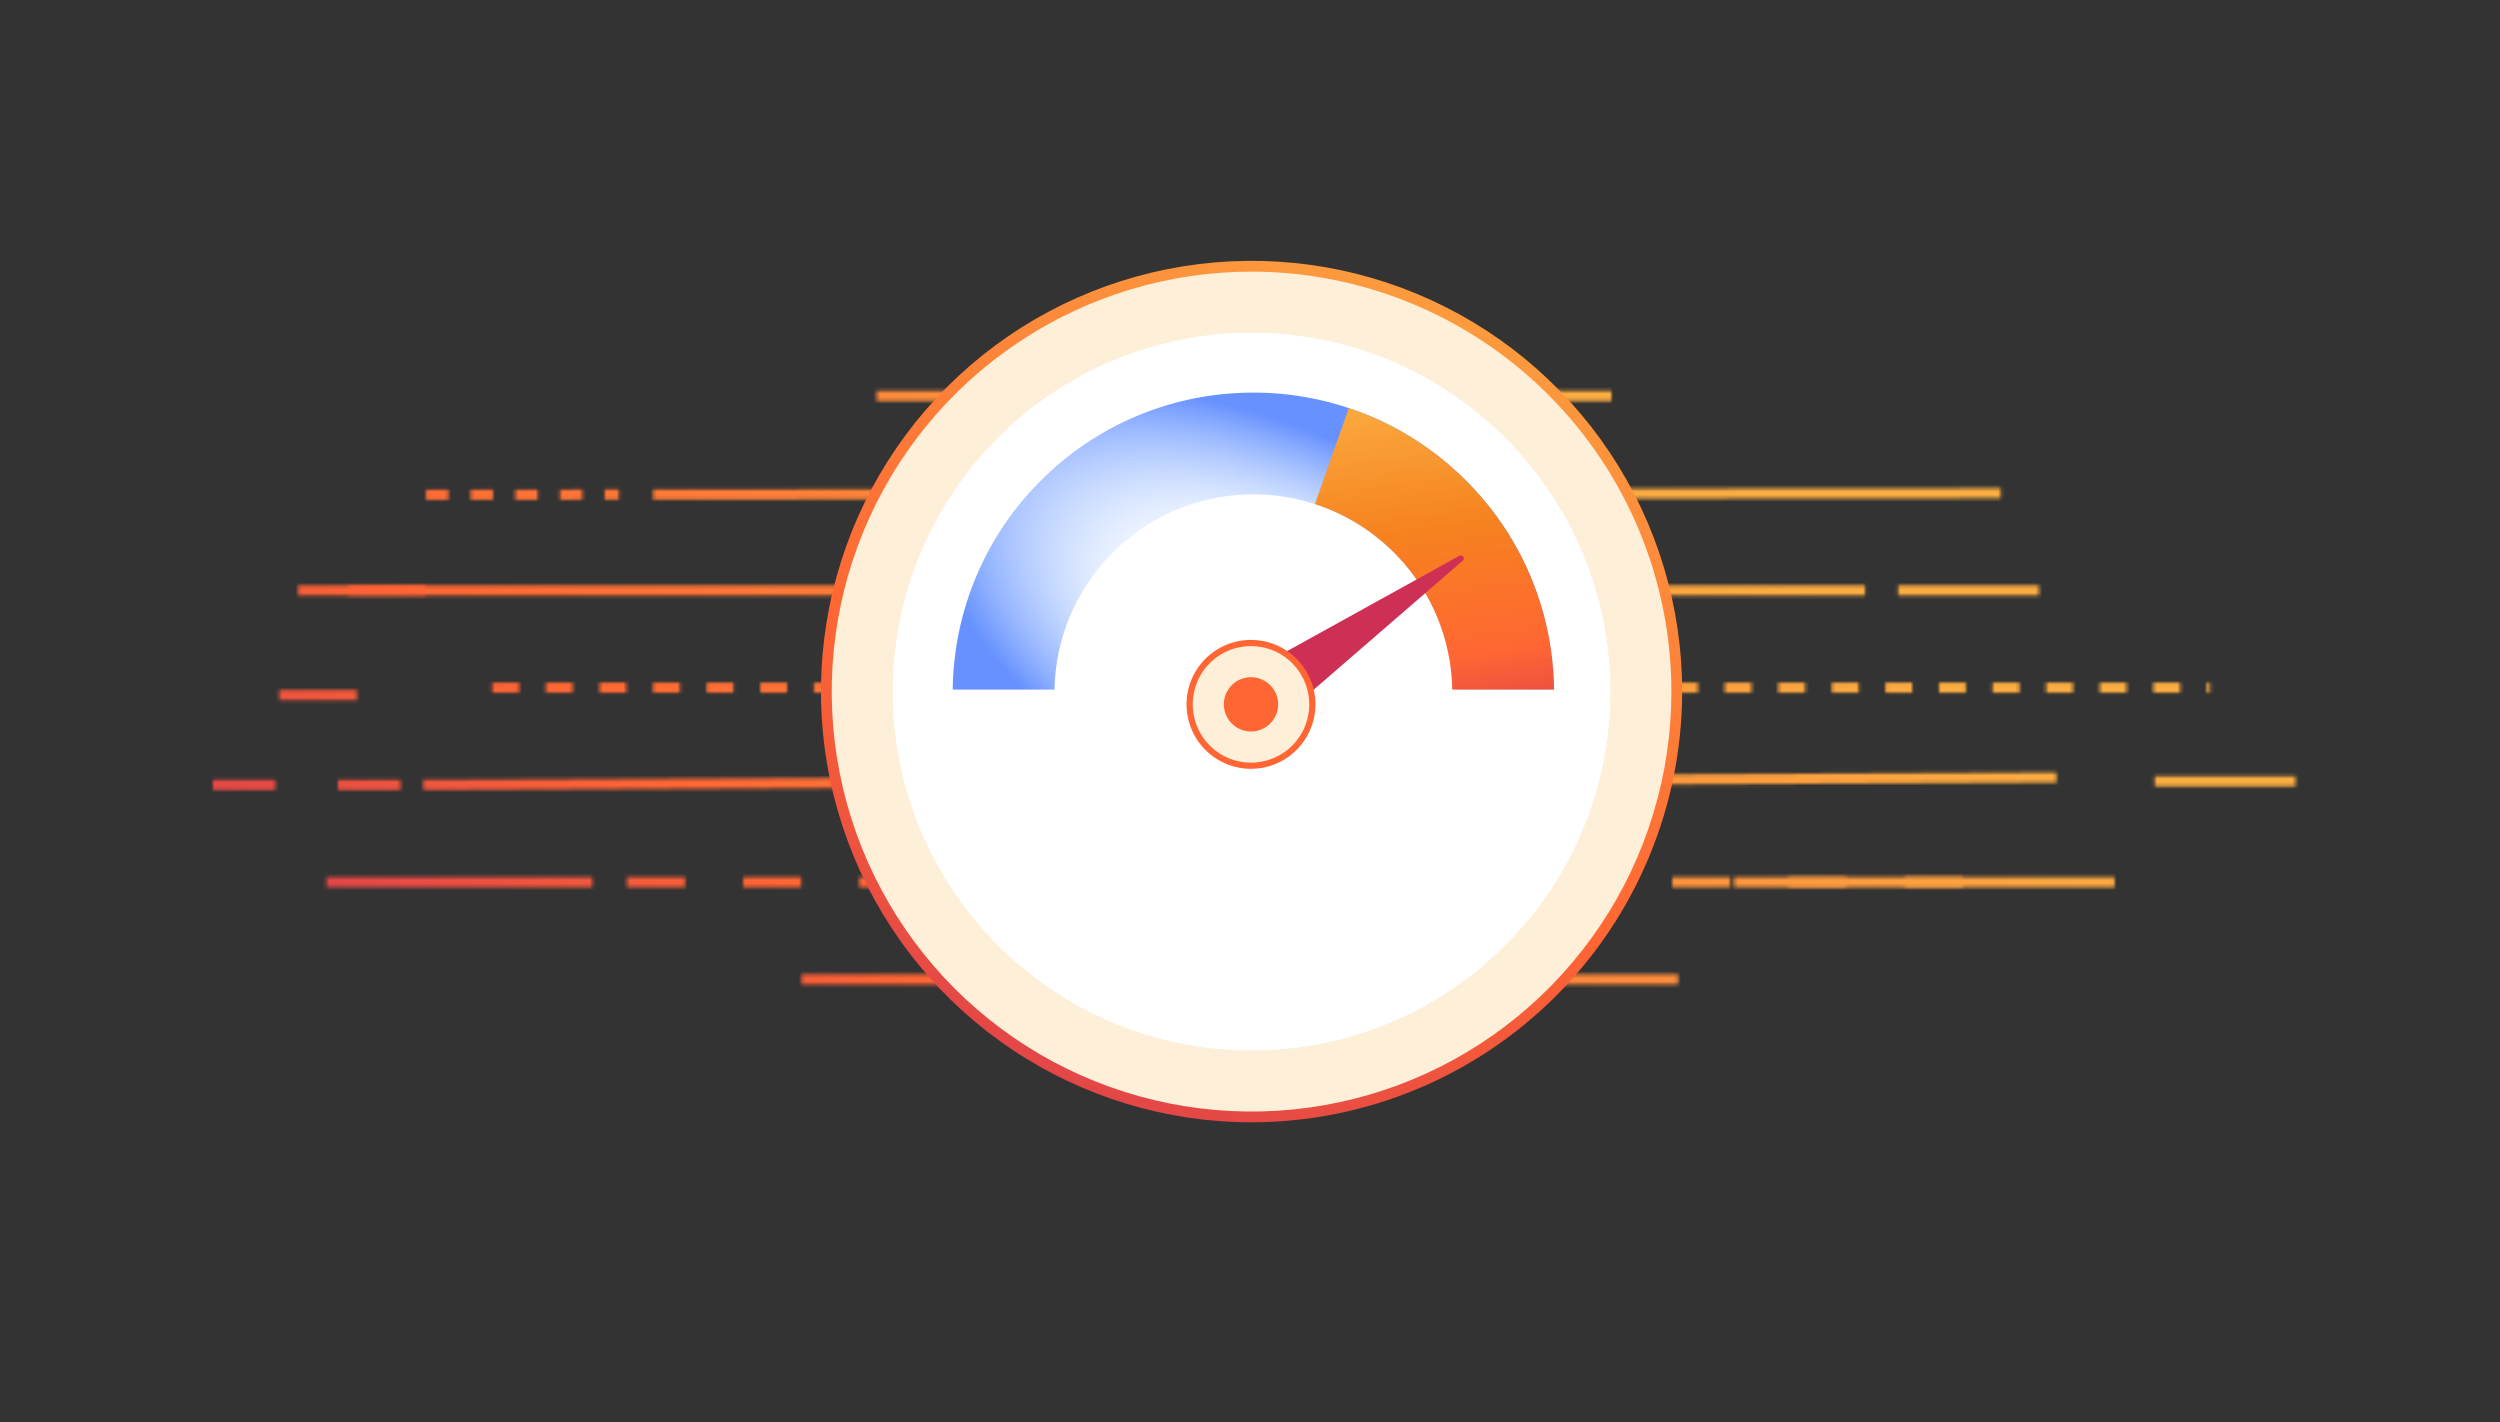 <svg width="740" height="421" viewBox="0 0 740 421" fill="none" xmlns="http://www.w3.org/2000/svg">
<rect x="0" y="0" width="740" height="421" fill="#333333" stroke="none"/>
<mask id="mask0_1347_578" style="mask-type:alpha" maskUnits="userSpaceOnUse" x="63" y="115" width="617" height="177">
<path d="M193.32 146.375L592.208 145.988" stroke="white" stroke-width="3"/>
<path d="M259.5 117.207L477 117.207" stroke="white" stroke-width="3"/>
<path d="M513.339 261.112H625.934" stroke="white" stroke-width="3"/>
<path d="M96.665 261.112L175.333 261.112" stroke="white" stroke-width="3"/>
<path d="M561.85 174.771H603.528" stroke="white" stroke-width="3"/>
<path d="M637.808 231.243H679.487" stroke="white" stroke-width="3"/>
<path d="M63 232.33L125.281 232.33" stroke="white" stroke-width="3" stroke-dasharray="18.51 18.51"/>
<path d="M126.101 146.44L183.162 146.385" stroke="white" stroke-width="3" stroke-dasharray="6.61 6.61"/>
<path d="M103.101 174.771L126.102 174.771" stroke="white" stroke-width="3"/>
<path d="M82.639 205.729L105.64 205.729" stroke="white" stroke-width="3"/>
<path d="M88.236 174.771H552.069" stroke="white" stroke-width="3"/>
<path d="M145.74 203.551H654.187" stroke="white" stroke-width="3" stroke-dasharray="7.93 7.93"/>
<path d="M125.279 232.33L608.715 230.152" stroke="white" stroke-width="3"/>
<path d="M185.569 261.112H581.972" stroke="white" stroke-width="3" stroke-dasharray="17.19 17.19"/>
<path d="M237.275 289.893L496.724 289.893" stroke="white" stroke-width="3"/>
</mask>
<g mask="url(#mask0_1347_578)">
<rect x="34.044" y="105.331" width="665.909" height="191.531" fill="url(#paint0_linear_1347_578)"/>
</g>
<path d="M370.462 330.611C439.979 330.611 496.33 274.243 496.33 204.707C496.33 135.17 439.979 78.802 370.462 78.802C300.946 78.802 244.595 135.17 244.595 204.707C244.595 274.243 300.946 330.611 370.462 330.611Z" fill="#FEEFD9"/>
<path d="M370.463 332.207C345.255 332.207 320.609 324.729 299.65 310.718C278.69 296.711 262.353 276.796 252.704 253.499C243.056 230.203 240.53 204.567 245.45 179.837C250.366 155.102 262.506 132.384 280.331 114.553C298.157 96.722 320.868 84.578 345.595 79.657C370.318 74.737 395.947 77.261 419.236 86.911C442.526 96.561 462.435 112.903 476.442 133.869C490.449 154.834 497.925 179.488 497.925 204.703C497.887 238.506 484.445 270.918 460.552 294.818C436.654 318.723 404.256 332.169 370.463 332.207ZM370.463 80.397C345.885 80.397 321.855 87.688 301.418 101.346C280.982 115.008 265.053 134.421 255.651 157.135C246.245 179.854 243.783 204.847 248.58 228.961C253.372 253.074 265.21 275.222 282.589 292.611C299.968 309.995 322.114 321.832 346.221 326.63C370.327 331.424 395.313 328.961 418.025 319.553C440.732 310.144 460.139 294.21 473.793 273.767C487.447 253.325 494.736 229.288 494.736 204.703C494.697 171.746 481.592 140.151 458.294 116.846C434.995 93.541 403.41 80.434 370.463 80.397Z" fill="url(#paint1_linear_1347_578)"/>
<path d="M370.462 310.939C429.113 310.939 476.662 263.376 476.662 204.707C476.662 146.038 429.113 98.475 370.462 98.475C311.81 98.475 264.261 146.038 264.261 204.707C264.261 263.376 311.81 310.939 370.462 310.939Z" fill="white"/>
<path fill-rule="evenodd" clip-rule="evenodd" d="M330.109 162.84C353.511 140.256 390.79 140.92 413.374 164.323C424.132 175.471 429.615 189.769 429.877 204.127H460C459.737 182.239 451.448 160.402 435.048 143.407C400.913 108.035 344.566 107.031 309.193 141.166C291.378 158.358 282.281 181.184 282 204.127H312.123C312.401 189.072 318.417 174.122 330.109 162.84Z" fill="url(#paint2_angular_1347_578)"/>
<path fill-rule="evenodd" clip-rule="evenodd" d="M399.247 120.788C412.413 125.181 424.742 132.727 435.048 143.406C451.448 160.401 459.737 182.238 460 204.127H429.877C429.615 189.769 424.133 175.47 413.374 164.322C406.433 157.13 398.105 152.085 389.218 149.203L399.247 120.788Z" fill="url(#paint3_linear_1347_578)"/>
<path d="M433.105 164.762C432.977 164.59 432.796 164.468 432.589 164.425C432.377 164.378 432.159 164.41 431.976 164.515L364.328 201.942C364.229 201.999 364.141 202.074 364.066 202.16C363.998 202.25 363.943 202.352 363.91 202.464C363.883 202.574 363.872 202.69 363.882 202.805C363.896 202.915 363.931 203.029 363.988 203.127C364.045 203.225 364.12 203.313 364.206 203.388C364.296 203.457 364.398 203.512 364.51 203.544C364.62 203.572 364.736 203.582 364.851 203.572C364.961 203.559 365.075 203.523 365.173 203.467L365.303 203.396L374.222 214.501L374.172 214.545C374.09 214.623 374.023 214.718 373.974 214.824C373.928 214.923 373.902 215.038 373.896 215.153C373.89 215.267 373.91 215.38 373.954 215.487C373.993 215.595 374.054 215.692 374.132 215.774C374.207 215.862 374.302 215.93 374.406 215.974C374.512 216.023 374.622 216.051 374.735 216.051C374.855 216.056 374.968 216.036 375.075 215.997C375.179 215.96 375.28 215.897 375.362 215.819L433.004 165.935C433.165 165.784 433.261 165.584 433.281 165.368C433.301 165.152 433.237 164.932 433.105 164.762Z" fill="#CE2F55"/>
<path d="M374.938 226.053C384.635 223.488 390.418 213.543 387.853 203.842C385.287 194.142 375.344 188.356 365.646 190.921C355.948 193.486 350.165 203.431 352.731 213.132C355.296 222.832 365.24 228.618 374.938 226.053Z" fill="#FEEFD9"/>
<path d="M375.167 226.938C371.516 227.903 367.667 227.765 364.099 226.539C360.527 225.314 357.402 223.056 355.112 220.053C352.828 217.053 351.481 213.436 351.245 209.668C351.01 205.906 351.898 202.149 353.795 198.887C355.692 195.625 358.518 193.001 361.904 191.345C365.294 189.687 369.104 189.07 372.841 189.578C376.581 190.079 380.09 191.686 382.914 194.183C385.744 196.683 387.767 199.963 388.733 203.614C390.022 208.507 389.317 213.711 386.774 218.085C384.23 222.459 380.056 225.64 375.167 226.938ZM365.876 191.81C362.577 192.683 359.613 194.516 357.355 197.077C355.102 199.631 353.654 202.806 353.197 206.186C352.739 209.566 353.301 213.011 354.8 216.075C356.298 219.138 358.675 221.692 361.621 223.406C364.573 225.123 367.965 225.923 371.368 225.711C374.771 225.5 378.041 224.281 380.754 222.217C383.465 220.147 385.503 217.321 386.612 214.092C387.716 210.864 387.843 207.381 386.97 204.08C385.795 199.657 382.915 195.879 378.961 193.578C375.007 191.277 370.302 190.645 365.876 191.81Z" fill="#FF6633"/>
<path d="M372.347 216.256C376.636 215.121 379.194 210.723 378.059 206.432C376.924 202.142 372.527 199.583 368.237 200.717C363.948 201.852 361.391 206.25 362.525 210.541C363.66 214.831 368.058 217.39 372.347 216.256Z" fill="#FF6633"/>
<defs>
<linearGradient id="paint0_linear_1347_578" x1="47" y1="303.55" x2="290.234" y2="-14.669" gradientUnits="userSpaceOnUse">
<stop stop-color="#CE2F55"/>
<stop offset="0.37" stop-color="#FF6633"/>
<stop offset="1" stop-color="#FBAD41"/>
</linearGradient>
<linearGradient id="paint1_linear_1347_578" x1="432.5" y1="34.707" x2="283.5" y2="385.707" gradientUnits="userSpaceOnUse">
<stop stop-color="#FBAD41"/>
<stop offset="0.543" stop-color="#FF6633"/>
<stop offset="1" stop-color="#CE2F55"/>
</linearGradient>
<radialGradient id="paint2_angular_1347_578" cx="0" cy="0" r="1" gradientUnits="userSpaceOnUse" gradientTransform="translate(386 192.207) rotate(-62.199) scale(62.177 125.881)">
<stop offset="0.126" stop-color="#A8CBFF"/>
<stop offset="0.373" stop-color="#A8CBFF" stop-opacity="0"/>
<stop offset="0.963" stop-color="#6691FF"/>
</radialGradient>
<linearGradient id="paint3_linear_1347_578" x1="367.788" y1="121.082" x2="384.086" y2="242.645" gradientUnits="userSpaceOnUse">
<stop stop-color="#FBAD41"/>
<stop offset="0.349" stop-color="#F6821F"/>
<stop offset="0.661" stop-color="#FF6633"/>
<stop offset="0.966" stop-color="#CE2F55"/>
</linearGradient>
</defs>
</svg>
